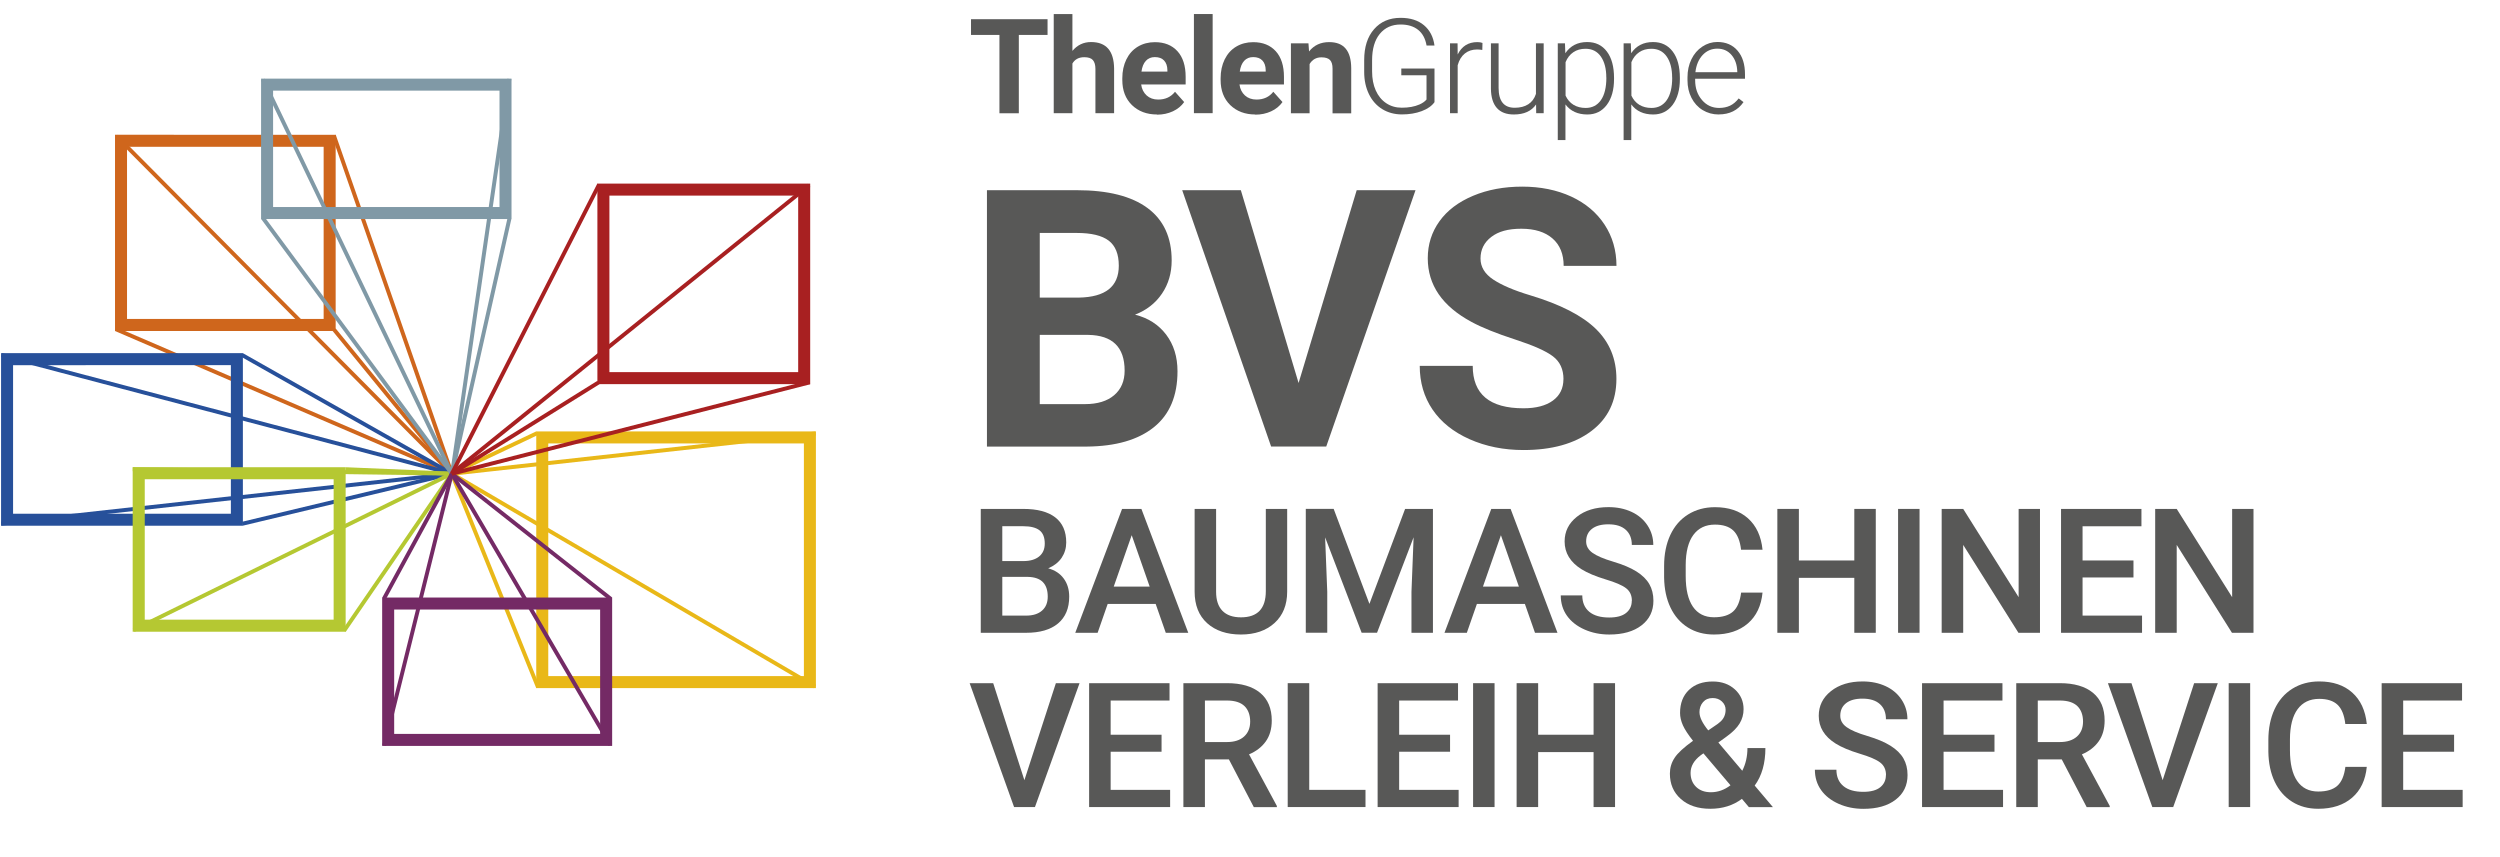 <?xml version="1.0" encoding="UTF-8"?>
<svg id="Ebene_1" data-name="Ebene 1" xmlns="http://www.w3.org/2000/svg" width="14.82cm" height="5.08cm" viewBox="0 0 420 144.09">
  <defs>
    <style>
      .cls-1 {
        fill: #e9b818;
      }

      .cls-2 {
        fill: #8099a6;
      }

      .cls-3 {
        fill: #b5c832;
      }

      .cls-4 {
        fill: #742a65;
      }

      .cls-5 {
        fill: #cf661c;
      }

      .cls-6 {
        fill: #a82021;
      }

      .cls-7 {
        fill: #27509a;
      }

      .cls-8 {
        fill: #585857;
      }
    </style>
  </defs>
  <g>
    <rect class="cls-5" x="47.21" y="36.75" width=".67" height="61.49" transform="translate(-33.25 84.51) rotate(-66.73)"/>
    <rect class="cls-5" x="65.54" y="21.09" width=".67" height="60.24" transform="translate(-13.19 24.54) rotate(-19.22)"/>
    <rect class="cls-5" x="65.56" y="51.9" width=".67" height="31.28" transform="translate(-27.87 56.93) rotate(-39.25)"/>
    <path class="cls-5" d="M54.24,24.68v28.95H21.18V24.68H54.24m2.02-2.02H19.16V55.65H56.26V22.66h0Z"/>
    <rect class="cls-5" x="47.27" y="11.28" width=".67" height="79.98" transform="translate(-22.31 48.45) rotate(-44.81)"/>
  </g>
  <g>
    <rect class="cls-7" x="57.8" y="49.37" width=".67" height="40.57" transform="translate(-31.12 85.94) rotate(-60.49)"/>
    <rect class="cls-7" x="40.07" y="83.52" width="36.22" height=".67" transform="translate(-17.93 15.85) rotate(-13.47)"/>
    <rect class="cls-7" x="37.61" y="30.54" width=".67" height="78.28" transform="translate(-39.1 88.61) rotate(-75.24)"/>
    <rect class="cls-7" x="-.19" y="83.52" width="76.21" height=".67" transform="translate(-8.99 4.68) rotate(-6.31)"/>
    <path class="cls-7" d="M38.64,61.4v24.98H2.02v-24.98H38.64m2.02-2.02H0v29.02H40.66v-29.02h0Z"/>
  </g>
  <g>
    <path class="cls-3" d="M55.92,80.58v23.61H24.16v-23.61h31.77m2.02-2.02H22.13v27.66H57.94v-27.66h0Z"/>
    <rect class="cls-3" x="48.64" y="52.45" width=".67" height="53.64" transform="translate(-30.98 127.13) rotate(-89.2)"/>
    <rect class="cls-3" x="19.24" y="92.45" width="59.6" height=".67" transform="translate(-35.92 31.17) rotate(-26.19)"/>
    <rect class="cls-3" x="66.52" y="70.33" width=".67" height="17.89" transform="translate(-15.17 142.72) rotate(-87.58)"/>
    <rect class="cls-3" x="50.72" y="92.51" width="32.01" height=".67" transform="translate(-47.58 95.38) rotate(-55.56)"/>
  </g>
  <g>
    <path class="cls-2" d="M83.81,15.24v19.57H45.74V15.24h38.07m2.02-2.02H43.72v23.61h42.11V13.22h0Z"/>
    <rect class="cls-2" x="59.56" y="31.39" width=".67" height="53.5" transform="translate(-22.83 46.98) rotate(-36.47)"/>
    <rect class="cls-2" x="59.58" y="9.76" width=".67" height="73.5" transform="translate(-14.22 30.46) rotate(-25.6)"/>
    <rect class="cls-2" x="47.1" y="46.13" width="67.08" height=".67" transform="translate(23.09 119.61) rotate(-81.75)"/>
    <rect class="cls-2" x="58.65" y="57.87" width="43.99" height=".67" transform="translate(6.15 124.09) rotate(-77.31)"/>
  </g>
  <g>
    <rect class="cls-1" x="82.71" y="78.24" width=".67" height="38.74" transform="translate(-30.51 38.21) rotate(-21.99)"/>
    <rect class="cls-1" x="105.98" y="62.16" width=".67" height="70.76" transform="translate(-31.58 139.96) rotate(-59.63)"/>
    <rect class="cls-1" x="75.02" y="75.91" width="15.89" height=".67" transform="translate(-24.67 42.89) rotate(-25.37)"/>
    <rect class="cls-1" x="75.6" y="75.93" width="61.55" height=".67" transform="translate(-7.74 12.16) rotate(-6.31)"/>
    <path class="cls-1" d="M134.99,74.56v39.12h-42.98v-39.12h42.98m2.02-2.02h-47.02v43.16h47.02v-43.16h0Z"/>
  </g>
  <g>
    <polygon class="cls-4" points="64.74 125.43 64.1 125.27 75.47 79.57 76.11 79.73 64.74 125.43"/>
    <rect class="cls-4" x="58.14" y="89.81" width="23.88" height=".67" transform="translate(-42.58 108.69) rotate(-61.48)"/>
    <polygon class="cls-4" points="102.16 125.43 75.5 79.82 76.08 79.48 102.74 125.09 102.16 125.43"/>
    <rect class="cls-4" x="88.83" y="73.16" width=".67" height="34.06" transform="translate(-36.86 104.41) rotate(-51.77)"/>
    <path class="cls-4" d="M100.73,102.49v20.91h-34.63v-20.91h34.63m2.02-2.02h-38.67v24.95h38.67v-24.95h0Z"/>
  </g>
  <g>
    <path class="cls-6" d="M134.03,32.89v29.68h-31.74v-29.68h31.74m2.02-2.02h-35.78v33.72h35.78V30.87h0Z"/>
    <rect class="cls-6" x="60.89" y="55" width="54.57" height=".67" transform="translate(-1.14 108.81) rotate(-63.02)"/>
    <rect class="cls-6" x="67.22" y="55.06" width="77.19" height=".67" transform="translate(-11.33 78.69) rotate(-38.88)"/>
    <rect class="cls-6" x="74.82" y="71.63" width="62.11" height=".67" transform="translate(-14.51 28.43) rotate(-14.32)"/>
    <rect class="cls-6" x="73.6" y="71.65" width="29.04" height=".67" transform="translate(-24.73 57.44) rotate(-31.9)"/>
  </g>
  <g>
    <path class="cls-8" d="M165.77,75.08V31.98h15.1c5.23,0,9.2,1,11.9,3,2.7,2,4.06,4.94,4.06,8.81,0,2.11-.54,3.97-1.63,5.58-1.09,1.61-2.6,2.79-4.53,3.54,2.21,.55,3.95,1.67,5.23,3.35,1.27,1.68,1.91,3.73,1.91,6.16,0,4.14-1.32,7.28-3.97,9.41s-6.41,3.22-11.31,3.26h-16.76Zm8.88-25.04h6.57c4.48-.08,6.72-1.86,6.72-5.36,0-1.95-.57-3.36-1.7-4.22s-2.93-1.29-5.37-1.29h-6.22v10.86Zm0,6.28v11.63h7.61c2.09,0,3.73-.5,4.9-1.5,1.17-1,1.76-2.37,1.76-4.13,0-3.95-2.04-5.95-6.13-6.01h-8.14Z"/>
    <path class="cls-8" d="M218.17,64.4l9.77-32.42h9.89l-15.01,43.1h-9.27l-14.95-43.1h9.86l9.71,32.42Z"/>
    <path class="cls-8" d="M262.71,63.77c0-1.68-.59-2.96-1.78-3.86-1.18-.9-3.32-1.84-6.39-2.84-3.08-1-5.52-1.98-7.31-2.95-4.9-2.64-7.34-6.21-7.34-10.69,0-2.33,.66-4.41,1.97-6.23,1.31-1.83,3.2-3.25,5.65-4.28s5.21-1.54,8.27-1.54,5.82,.56,8.23,1.67c2.41,1.12,4.28,2.69,5.61,4.72,1.33,2.03,2,4.34,2,6.93h-8.88c0-1.97-.62-3.51-1.87-4.6s-2.99-1.64-5.24-1.64-3.86,.46-5.06,1.38c-1.2,.92-1.81,2.13-1.81,3.63,0,1.4,.71,2.58,2.12,3.52s3.49,1.84,6.23,2.66c5.05,1.52,8.73,3.4,11.04,5.65,2.31,2.25,3.46,5.05,3.46,8.41,0,3.73-1.41,6.66-4.23,8.78-2.82,2.12-6.62,3.18-11.4,3.18-3.32,0-6.33-.61-9.06-1.82-2.72-1.21-4.8-2.88-6.23-4.99-1.43-2.11-2.15-4.56-2.15-7.34h8.91c0,4.76,2.84,7.13,8.53,7.13,2.11,0,3.76-.43,4.94-1.29,1.18-.86,1.78-2.06,1.78-3.6Z"/>
  </g>
  <g>
    <path class="cls-8" d="M164.73,106.4v-20.83h7.14c2.36,0,4.15,.47,5.38,1.42s1.85,2.35,1.85,4.22c0,.95-.26,1.81-.77,2.58-.52,.76-1.27,1.35-2.26,1.77,1.13,.31,2,.88,2.61,1.72,.62,.84,.92,1.86,.92,3.04,0,1.96-.63,3.46-1.88,4.51-1.25,1.05-3.05,1.57-5.39,1.57h-7.6Zm3.62-12.06h3.55c1.13,0,2.01-.26,2.64-.77,.63-.51,.95-1.23,.95-2.17,0-1.03-.29-1.77-.88-2.23-.59-.46-1.5-.69-2.74-.69h-3.52v5.85Zm0,2.66v6.51h4.02c1.13,0,2.02-.28,2.66-.84s.96-1.34,.96-2.35c0-2.17-1.11-3.27-3.32-3.32h-4.32Z"/>
    <path class="cls-8" d="M194.14,101.55h-8.07l-1.69,4.85h-3.76l7.87-20.83h3.25l7.88,20.83h-3.78l-1.7-4.85Zm-7.05-2.92h6.04l-3.02-8.64-3.02,8.64Z"/>
    <path class="cls-8" d="M216.25,85.57v13.92c0,2.21-.71,3.97-2.12,5.26-1.42,1.29-3.3,1.94-5.66,1.94s-4.28-.64-5.68-1.91c-1.4-1.27-2.1-3.04-2.1-5.3v-13.91h3.61v13.94c0,1.39,.35,2.46,1.06,3.19,.71,.73,1.75,1.1,3.12,1.1,2.79,0,4.18-1.47,4.18-4.41v-13.82h3.61Z"/>
    <path class="cls-8" d="M224.07,85.57l6.01,15.97,6-15.97h4.68v20.83h-3.61v-6.87l.36-9.19-6.15,16.05h-2.59l-6.14-16.04,.36,9.17v6.87h-3.61v-20.83h4.69Z"/>
    <path class="cls-8" d="M256.22,101.55h-8.07l-1.69,4.85h-3.76l7.87-20.83h3.25l7.88,20.83h-3.78l-1.7-4.85Zm-7.05-2.92h6.04l-3.02-8.64-3.02,8.64Z"/>
    <path class="cls-8" d="M274.21,101.03c0-.92-.32-1.62-.97-2.12-.64-.5-1.8-1-3.48-1.5-1.68-.51-3.01-1.07-4.01-1.69-1.9-1.19-2.85-2.75-2.85-4.67,0-1.68,.68-3.06,2.05-4.15,1.37-1.09,3.15-1.63,5.33-1.63,1.45,0,2.74,.27,3.88,.8,1.14,.53,2.03,1.29,2.68,2.28s.97,2.08,.97,3.28h-3.61c0-1.09-.34-1.94-1.02-2.55-.68-.62-1.66-.92-2.93-.92-1.18,0-2.1,.25-2.75,.76-.65,.51-.98,1.21-.98,2.12,0,.76,.35,1.4,1.06,1.91,.71,.51,1.87,1.01,3.49,1.49,1.62,.48,2.92,1.03,3.91,1.65,.98,.62,1.7,1.32,2.16,2.12s.69,1.73,.69,2.8c0,1.74-.67,3.12-2,4.14-1.33,1.03-3.14,1.54-5.42,1.54-1.51,0-2.89-.28-4.16-.84-1.26-.56-2.25-1.33-2.95-2.31s-1.05-2.13-1.05-3.43h3.62c0,1.18,.39,2.1,1.17,2.75,.78,.65,1.9,.97,3.36,.97,1.26,0,2.21-.26,2.84-.77,.63-.51,.95-1.19,.95-2.02Z"/>
    <path class="cls-8" d="M296.18,99.62c-.21,2.22-1.03,3.96-2.46,5.2s-3.33,1.87-5.71,1.87c-1.66,0-3.12-.39-4.38-1.18-1.26-.79-2.24-1.91-2.93-3.36-.69-1.45-1.04-3.13-1.07-5.05v-1.95c0-1.96,.35-3.7,1.04-5.19,.7-1.5,1.7-2.65,3-3.46,1.3-.81,2.81-1.22,4.51-1.22,2.3,0,4.15,.62,5.55,1.87,1.4,1.25,2.22,3.01,2.45,5.29h-3.61c-.17-1.5-.61-2.58-1.31-3.24-.7-.66-1.73-.99-3.08-.99-1.57,0-2.78,.58-3.63,1.73s-1.28,2.84-1.29,5.06v1.85c0,2.25,.4,3.97,1.21,5.16,.81,1.18,1.99,1.78,3.54,1.78,1.42,0,2.49-.32,3.21-.96,.72-.64,1.17-1.7,1.36-3.19h3.61Z"/>
    <path class="cls-8" d="M315.22,106.4h-3.61v-9.24h-9.32v9.24h-3.62v-20.83h3.62v8.67h9.32v-8.67h3.61v20.83Z"/>
    <path class="cls-8" d="M322.58,106.4h-3.61v-20.83h3.61v20.83Z"/>
    <path class="cls-8" d="M342.83,106.4h-3.62l-9.29-14.78v14.78h-3.62v-20.83h3.62l9.32,14.84v-14.84h3.59v20.83Z"/>
    <path class="cls-8" d="M358.55,97.1h-8.56v6.41h10v2.89h-13.62v-20.83h13.52v2.92h-9.9v5.75h8.56v2.86Z"/>
    <path class="cls-8" d="M378.73,106.4h-3.62l-9.29-14.78v14.78h-3.62v-20.83h3.62l9.32,14.84v-14.84h3.59v20.83Z"/>
    <path class="cls-8" d="M172.07,131.17l5.29-16.3h3.98l-7.5,20.83h-3.51l-7.47-20.83h3.96l5.24,16.3Z"/>
    <path class="cls-8" d="M195.13,126.4h-8.56v6.41h10v2.89h-13.62v-20.83h13.52v2.92h-9.9v5.75h8.56v2.86Z"/>
    <path class="cls-8" d="M206.45,127.69h-4.03v8.01h-3.62v-20.83h7.33c2.4,0,4.26,.54,5.57,1.62,1.31,1.08,1.96,2.64,1.96,4.68,0,1.39-.34,2.56-1.01,3.5-.67,.94-1.61,1.66-2.81,2.17l4.68,8.68v.19h-3.88l-4.18-8.01Zm-4.03-2.92h3.72c1.22,0,2.18-.31,2.86-.92,.69-.62,1.03-1.46,1.03-2.53s-.32-1.98-.95-2.59-1.58-.92-2.84-.94h-3.82v6.98Z"/>
    <path class="cls-8" d="M219.96,132.81h9.46v2.89h-13.08v-20.83h3.62v17.94Z"/>
    <path class="cls-8" d="M243.64,126.4h-8.56v6.41h10v2.89h-13.62v-20.83h13.52v2.92h-9.9v5.75h8.56v2.86Z"/>
    <path class="cls-8" d="M251.12,135.7h-3.61v-20.83h3.61v20.83Z"/>
    <path class="cls-8" d="M271.38,135.7h-3.61v-9.24h-9.32v9.24h-3.62v-20.83h3.62v8.67h9.32v-8.67h3.61v20.83Z"/>
    <path class="cls-8" d="M280.6,130.08c0-.96,.26-1.85,.79-2.65,.52-.81,1.56-1.76,3.1-2.87-.81-1.02-1.38-1.89-1.7-2.6-.32-.72-.48-1.41-.48-2.08,0-1.63,.5-2.92,1.49-3.87s2.33-1.42,4.01-1.42c1.52,0,2.76,.45,3.73,1.34,.97,.89,1.45,2,1.45,3.31,0,.87-.22,1.67-.66,2.4-.44,.73-1.16,1.46-2.16,2.18l-1.42,1.03,4.02,4.75c.58-1.14,.87-2.42,.87-3.82h3.02c0,2.57-.6,4.67-1.8,6.31l3.06,3.62h-4.04l-1.17-1.39c-1.49,1.12-3.26,1.67-5.32,1.67s-3.71-.55-4.94-1.64c-1.24-1.09-1.85-2.52-1.85-4.27Zm6.9,3.13c1.17,0,2.27-.39,3.29-1.17l-4.55-5.37-.44,.31c-1.15,.87-1.72,1.86-1.72,2.98,0,.96,.31,1.75,.93,2.35,.62,.6,1.45,.9,2.49,.9Zm-1.92-13.42c0,.8,.49,1.81,1.47,3.02l1.59-1.09,.44-.36c.59-.52,.89-1.2,.89-2.02,0-.54-.21-1.01-.62-1.39-.41-.39-.93-.58-1.56-.58-.68,0-1.22,.23-1.62,.69-.4,.46-.6,1.04-.6,1.73Z"/>
    <path class="cls-8" d="M316.94,130.34c0-.92-.32-1.62-.97-2.12-.64-.5-1.8-1-3.48-1.5-1.68-.51-3.01-1.07-4.01-1.69-1.9-1.19-2.85-2.75-2.85-4.67,0-1.68,.68-3.06,2.05-4.15,1.37-1.09,3.15-1.63,5.33-1.63,1.45,0,2.74,.27,3.88,.8,1.14,.53,2.03,1.29,2.68,2.28s.97,2.08,.97,3.28h-3.61c0-1.09-.34-1.94-1.02-2.55-.68-.62-1.66-.92-2.93-.92-1.18,0-2.1,.25-2.75,.76-.65,.51-.98,1.21-.98,2.12,0,.76,.35,1.4,1.06,1.91,.71,.51,1.87,1.01,3.49,1.49,1.62,.48,2.92,1.03,3.91,1.65,.98,.62,1.7,1.32,2.16,2.12s.69,1.73,.69,2.8c0,1.74-.67,3.12-2,4.14-1.33,1.03-3.14,1.54-5.42,1.54-1.51,0-2.89-.28-4.16-.84-1.26-.56-2.25-1.33-2.95-2.31s-1.05-2.13-1.05-3.43h3.62c0,1.18,.39,2.1,1.17,2.75,.78,.65,1.9,.97,3.36,.97,1.26,0,2.21-.26,2.84-.77,.63-.51,.95-1.19,.95-2.02Z"/>
    <path class="cls-8" d="M335.18,126.4h-8.56v6.41h10v2.89h-13.62v-20.83h13.52v2.92h-9.9v5.75h8.56v2.86Z"/>
    <path class="cls-8" d="M346.5,127.69h-4.04v8.01h-3.62v-20.83h7.33c2.4,0,4.26,.54,5.57,1.62,1.31,1.08,1.96,2.64,1.96,4.68,0,1.39-.34,2.56-1.01,3.5s-1.61,1.66-2.81,2.17l4.68,8.68v.19h-3.88l-4.18-8.01Zm-4.04-2.92h3.72c1.22,0,2.17-.31,2.86-.92s1.03-1.46,1.03-2.53-.32-1.98-.95-2.59c-.63-.61-1.58-.92-2.84-.94h-3.82v6.98Z"/>
    <path class="cls-8" d="M363.46,131.17l5.29-16.3h3.98l-7.5,20.83h-3.51l-7.47-20.83h3.96l5.24,16.3Z"/>
    <path class="cls-8" d="M378.17,135.7h-3.61v-20.83h3.61v20.83Z"/>
    <path class="cls-8" d="M397.78,128.92c-.21,2.22-1.03,3.96-2.46,5.2s-3.33,1.87-5.71,1.87c-1.66,0-3.12-.39-4.38-1.18-1.26-.79-2.24-1.91-2.93-3.36-.69-1.45-1.04-3.13-1.07-5.05v-1.95c0-1.96,.35-3.7,1.04-5.19,.7-1.5,1.7-2.65,3-3.46,1.3-.81,2.81-1.22,4.51-1.22,2.3,0,4.15,.62,5.55,1.87,1.4,1.25,2.22,3.01,2.45,5.29h-3.61c-.17-1.5-.61-2.58-1.31-3.24-.7-.66-1.73-.99-3.08-.99-1.57,0-2.78,.58-3.63,1.73s-1.28,2.84-1.29,5.06v1.85c0,2.25,.4,3.97,1.21,5.16,.81,1.18,1.99,1.78,3.54,1.78,1.42,0,2.49-.32,3.21-.96,.72-.64,1.17-1.7,1.36-3.19h3.61Z"/>
    <path class="cls-8" d="M412.46,126.4h-8.56v6.41h10v2.89h-13.62v-20.83h13.52v2.92h-9.9v5.75h8.56v2.86Z"/>
  </g>
  <g>
    <path class="cls-8" d="M175.97,5.87h-4.84v13.17h-3.26V5.87h-4.78V3.23h12.87v2.64Z"/>
    <path class="cls-8" d="M180.13,8.57c.83-1,1.88-1.5,3.14-1.5,2.55,0,3.84,1.48,3.88,4.44v7.52h-3.14v-7.44c0-.67-.15-1.17-.43-1.49s-.77-.48-1.44-.48c-.92,0-1.58,.35-2,1.06v8.35h-3.14V2.36h3.14v6.21Z"/>
    <path class="cls-8" d="M194.36,19.25c-1.72,0-3.12-.53-4.21-1.58-1.08-1.06-1.62-2.46-1.62-4.22v-.3c0-1.18,.23-2.23,.68-3.16,.46-.93,1.1-1.65,1.94-2.15,.84-.5,1.79-.75,2.86-.75,1.61,0,2.87,.51,3.79,1.52,.92,1.01,1.38,2.45,1.38,4.31v1.28h-7.48c.1,.77,.41,1.38,.92,1.85,.51,.46,1.16,.69,1.94,.69,1.21,0,2.15-.44,2.83-1.31l1.54,1.73c-.47,.67-1.11,1.19-1.91,1.56s-1.69,.56-2.67,.56Zm-.36-9.65c-.62,0-1.13,.21-1.51,.63-.39,.42-.63,1.02-.74,1.81h4.36v-.25c-.01-.7-.2-1.24-.56-1.62-.36-.38-.88-.57-1.54-.57Z"/>
    <path class="cls-8" d="M203.72,19.03h-3.15V2.36h3.15V19.03Z"/>
    <path class="cls-8" d="M210.89,19.25c-1.72,0-3.12-.53-4.21-1.58-1.08-1.06-1.62-2.46-1.62-4.22v-.3c0-1.18,.23-2.23,.68-3.16,.46-.93,1.1-1.65,1.94-2.15,.84-.5,1.79-.75,2.86-.75,1.61,0,2.87,.51,3.79,1.52s1.38,2.45,1.38,4.31v1.28h-7.48c.1,.77,.41,1.38,.92,1.85,.51,.46,1.16,.69,1.94,.69,1.21,0,2.15-.44,2.83-1.31l1.54,1.73c-.47,.67-1.11,1.19-1.91,1.56-.8,.37-1.69,.56-2.67,.56Zm-.36-9.65c-.62,0-1.13,.21-1.51,.63-.39,.42-.63,1.02-.74,1.81h4.36v-.25c-.01-.7-.2-1.24-.56-1.62-.36-.38-.88-.57-1.54-.57Z"/>
    <path class="cls-8" d="M219.83,7.29l.1,1.36c.84-1.05,1.96-1.57,3.38-1.57,1.25,0,2.17,.37,2.78,1.1,.61,.73,.92,1.82,.93,3.28v7.59h-3.14v-7.51c0-.67-.14-1.15-.43-1.45-.29-.3-.77-.45-1.44-.45-.88,0-1.54,.38-1.99,1.13v8.28h-3.14V7.29h2.95Z"/>
    <path class="cls-8" d="M241.04,17.15c-.46,.66-1.19,1.17-2.18,1.54-.99,.37-2.09,.55-3.32,.55s-2.34-.3-3.3-.89c-.96-.59-1.71-1.43-2.24-2.52s-.8-2.33-.8-3.73v-2c0-2.19,.55-3.92,1.66-5.19,1.11-1.27,2.59-1.91,4.46-1.91,1.63,0,2.94,.41,3.93,1.24s1.58,1.97,1.77,3.42h-1.33c-.2-1.16-.67-2.04-1.42-2.64s-1.73-.9-2.94-.9c-1.48,0-2.65,.53-3.51,1.58-.86,1.05-1.29,2.53-1.29,4.44v1.87c0,1.2,.2,2.27,.61,3.19,.41,.92,1,1.64,1.76,2.15,.76,.51,1.64,.76,2.63,.76,1.15,0,2.14-.18,2.96-.54,.54-.24,.93-.52,1.19-.84v-4.08h-4.24v-1.13h5.58v5.62Z"/>
    <path class="cls-8" d="M249.06,8.4c-.27-.05-.57-.08-.88-.08-.81,0-1.5,.23-2.06,.68-.56,.45-.96,1.11-1.2,1.97v8.06h-1.29V7.29h1.27l.02,1.87c.69-1.39,1.79-2.08,3.31-2.08,.36,0,.65,.05,.86,.14l-.03,1.18Z"/>
    <path class="cls-8" d="M258.11,17.55c-.78,1.14-2.03,1.7-3.75,1.7-1.25,0-2.2-.36-2.85-1.09-.65-.73-.98-1.8-1-3.23V7.29h1.29v7.48c0,2.24,.9,3.35,2.71,3.35s3.07-.78,3.57-2.33V7.29h1.3v11.74h-1.26l-.02-1.49Z"/>
    <path class="cls-8" d="M271.21,13.28c0,1.83-.41,3.28-1.22,4.36-.81,1.07-1.9,1.61-3.26,1.61-1.61,0-2.84-.56-3.69-1.69v5.99h-1.29V7.29h1.21l.06,1.66c.85-1.25,2.07-1.88,3.68-1.88,1.4,0,2.51,.53,3.31,1.6,.8,1.06,1.2,2.54,1.2,4.43v.18Zm-1.3-.23c0-1.5-.31-2.68-.92-3.55-.61-.87-1.47-1.3-2.57-1.3-.8,0-1.48,.19-2.05,.58-.57,.38-1.01,.94-1.31,1.67v5.63c.31,.67,.76,1.19,1.33,1.54,.58,.35,1.26,.53,2.05,.53,1.09,0,1.95-.44,2.56-1.31s.92-2.14,.92-3.79Z"/>
    <path class="cls-8" d="M282.28,13.28c0,1.83-.41,3.28-1.22,4.36-.81,1.07-1.9,1.61-3.26,1.61-1.61,0-2.84-.56-3.69-1.69v5.99h-1.29V7.29h1.21l.06,1.66c.85-1.25,2.07-1.88,3.68-1.88,1.4,0,2.51,.53,3.31,1.6,.8,1.06,1.2,2.54,1.2,4.43v.18Zm-1.3-.23c0-1.5-.31-2.68-.92-3.55-.61-.87-1.47-1.3-2.57-1.3-.8,0-1.48,.19-2.05,.58-.57,.38-1.01,.94-1.31,1.67v5.63c.31,.67,.76,1.19,1.33,1.54,.58,.35,1.26,.53,2.05,.53,1.09,0,1.95-.44,2.56-1.31s.92-2.14,.92-3.79Z"/>
    <path class="cls-8" d="M288.82,19.25c-1,0-1.9-.25-2.71-.74s-1.43-1.18-1.88-2.06c-.45-.88-.67-1.86-.67-2.96v-.47c0-1.13,.22-2.15,.66-3.05,.44-.9,1.05-1.62,1.83-2.13,.78-.52,1.63-.78,2.54-.78,1.42,0,2.56,.49,3.39,1.46,.84,.97,1.25,2.3,1.25,3.99v.73h-8.38v.25c0,1.33,.38,2.44,1.15,3.33,.76,.89,1.72,1.33,2.88,1.33,.69,0,1.31-.13,1.84-.38,.53-.25,1.01-.66,1.45-1.22l.81,.62c-.96,1.38-2.34,2.07-4.16,2.07Zm-.24-11.07c-.98,0-1.8,.36-2.47,1.07-.67,.72-1.08,1.68-1.22,2.89h7.04v-.14c-.04-1.13-.36-2.05-.97-2.76-.61-.71-1.4-1.06-2.39-1.06Z"/>
  </g>
</svg>